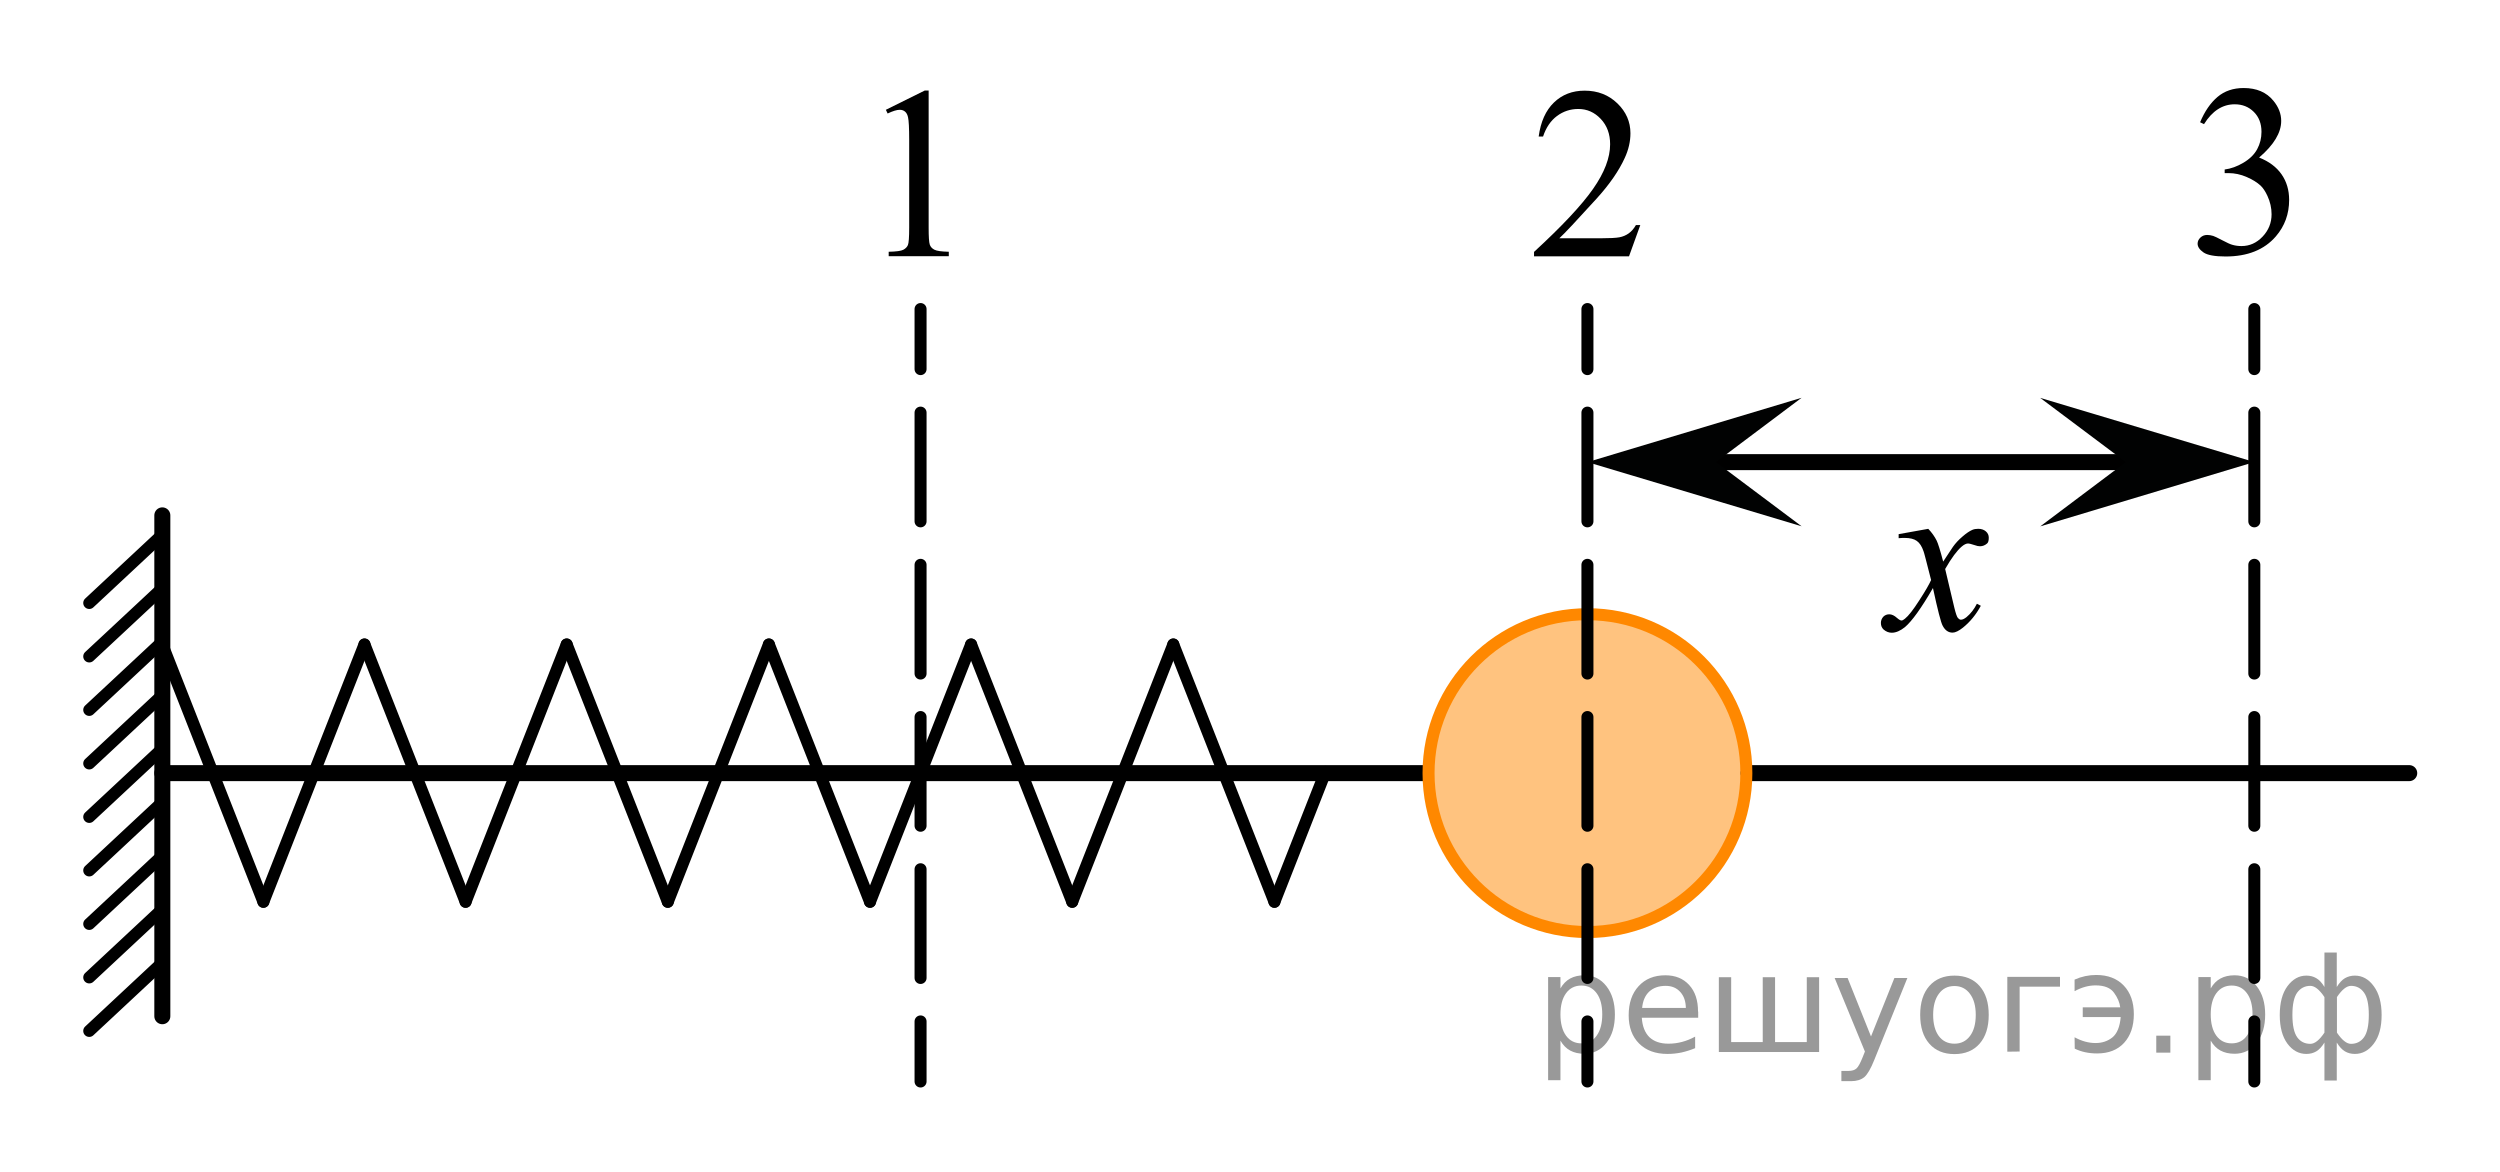 <?xml version="1.0" encoding="utf-8"?>
<!-- Generator: Adobe Illustrator 16.0.0, SVG Export Plug-In . SVG Version: 6.00 Build 0)  -->
<!DOCTYPE svg PUBLIC "-//W3C//DTD SVG 1.1//EN" "http://www.w3.org/Graphics/SVG/1.1/DTD/svg11.dtd">
<svg version="1.1" id="Слой_1" xmlns="http://www.w3.org/2000/svg" xmlns:xlink="http://www.w3.org/1999/xlink" x="0px" y="0px"
	 width="156.087px" height="73.191px" viewBox="-170.726 -5.562 156.087 73.191"
	 enable-background="new -170.726 -5.562 156.087 73.191" xml:space="preserve">
<circle opacity="0.5" fill="#FF8800" cx="-71.614" cy="42.708" r="9.921"/>
<line fill="none" stroke="#000000" stroke-linecap="round" stroke-linejoin="round" stroke-miterlimit="10" x1="-61.552" y1="42.708" x2="-20.307" y2="42.708"/>
<line fill="none" stroke="#000000" stroke-linecap="round" stroke-linejoin="round" stroke-miterlimit="10" x1="-160.591" y1="42.708" x2="-81.717" y2="42.708"/>
<rect x="-124.801" y="61.961" fill="none" width="97.068" height="5.668"/>
<rect x="-170.726" y="10.027" fill="none" width="5.668" height="44.585"/>
<line fill="none" stroke="#000000" stroke-linecap="round" stroke-linejoin="round" stroke-miterlimit="10" x1="-64.473" y1="23.292" x2="-35.555" y2="23.292"/>
<polygon fill="#010202" points="-38.001,23.288 -43.348,19.279 -29.977,23.286 -43.345,27.303 "/>
<polygon fill="#010202" points="-63.592,23.288 -58.242,27.297 -71.615,23.29 -58.245,19.274 "/>
<rect x="-20.307" y="10.854" fill="none" width="5.668" height="44.586"/>
<rect x="-130.657" y="-5.562" fill="none" width="97.068" height="5.668"/>
<g>
	<g>
		<g>
			<g>
				<g>
					<g>
						<g>
							<g>
								<g>
									<g>
										<g>
											<g>
												<defs>
													<rect id="SVGID_1_" x="-55.871" y="24.669" width="11.713" height="13"/>
												</defs>
												<clipPath id="SVGID_2_">
													<use xlink:href="#SVGID_1_"  overflow="visible"/>
												</clipPath>
												<g clip-path="url(#SVGID_2_)">
													<path d="M-50.335,27.455c0.229,0.242,0.396,0.482,0.521,0.729c0.084,0.166,0.224,0.604,0.41,1.317l0.61-0.922
														c0.162-0.228,0.356-0.438,0.599-0.644c0.229-0.199,0.438-0.34,0.61-0.414c0.108-0.047,0.231-0.067,0.369-0.067
														c0.198,0,0.356,0.056,0.479,0.162c0.119,0.104,0.18,0.233,0.18,0.391c0,0.179-0.032,0.3-0.104,0.363
														c-0.131,0.112-0.273,0.174-0.441,0.174c-0.104,0-0.203-0.021-0.313-0.063c-0.225-0.073-0.363-0.11-0.438-0.11
														c-0.108,0-0.244,0.063-0.396,0.194c-0.287,0.242-0.636,0.709-1.031,1.399l0.569,2.4
														c0.089,0.367,0.164,0.588,0.229,0.661c0.063,0.068,0.119,0.104,0.185,0.104c0.103,0,0.213-0.053,0.347-0.158
														c0.256-0.213,0.479-0.493,0.651-0.838l0.245,0.127c-0.295,0.549-0.668,1.004-1.116,1.365
														c-0.259,0.205-0.478,0.312-0.646,0.312c-0.266,0-0.473-0.146-0.623-0.438c-0.104-0.186-0.305-0.963-0.604-2.347
														c-0.729,1.263-1.313,2.072-1.747,2.439c-0.283,0.229-0.563,0.352-0.822,0.352c-0.188,0-0.354-0.065-0.513-0.2
														c-0.11-0.104-0.168-0.238-0.168-0.412c0-0.15,0.054-0.279,0.151-0.388c0.104-0.104,0.229-0.151,0.377-0.151
														c0.146,0,0.313,0.076,0.479,0.228c0.119,0.104,0.215,0.16,0.276,0.16c0.06,0,0.127-0.037,0.217-0.111
														c0.222-0.176,0.521-0.559,0.896-1.146c0.381-0.586,0.625-1.01,0.738-1.271c-0.289-1.131-0.439-1.729-0.472-1.795
														c-0.104-0.307-0.243-0.521-0.42-0.646c-0.173-0.125-0.427-0.188-0.763-0.188c-0.104,0-0.229,0.004-0.371,0.017v-0.252
														L-50.335,27.455z"/>
												</g>
											</g>
										</g>
									</g>
								</g>
							</g>
						</g>
					</g>
				</g>
			</g>
		</g>
	</g>
</g>
<line fill="none" stroke="#000000" stroke-width="0.75" stroke-linecap="round" stroke-linejoin="round" stroke-miterlimit="10" x1="-165.154" y1="42.103" x2="-160.595" y2="37.847"/>
<line fill="none" stroke="#000000" stroke-width="0.75" stroke-linecap="round" stroke-linejoin="round" stroke-miterlimit="10" x1="-165.154" y1="48.783" x2="-160.593" y2="44.526"/>
<line fill="none" stroke="#000000" stroke-width="0.75" stroke-linecap="round" stroke-linejoin="round" stroke-miterlimit="10" x1="-165.154" y1="55.463" x2="-160.595" y2="51.208"/>
<line fill="none" stroke="#000000" stroke-width="0.75" stroke-linecap="round" stroke-linejoin="round" stroke-miterlimit="10" x1="-165.154" y1="45.442" x2="-160.595" y2="41.187"/>
<line fill="none" stroke="#000000" stroke-width="0.75" stroke-linecap="round" stroke-linejoin="round" stroke-miterlimit="10" x1="-165.154" y1="52.123" x2="-160.593" y2="47.867"/>
<line fill="none" stroke="#000000" stroke-width="0.75" stroke-linecap="round" stroke-linejoin="round" stroke-miterlimit="10" x1="-165.154" y1="58.803" x2="-160.595" y2="54.547"/>
<line fill="none" stroke="#000000" stroke-width="0.75" stroke-linecap="round" stroke-linejoin="round" stroke-miterlimit="10" x1="-165.154" y1="32.085" x2="-160.593" y2="27.827"/>
<line fill="none" stroke="#000000" stroke-width="0.75" stroke-linecap="round" stroke-linejoin="round" stroke-miterlimit="10" x1="-165.154" y1="35.423" x2="-160.593" y2="31.169"/>
<line fill="none" stroke="#000000" stroke-width="0.75" stroke-linecap="round" stroke-linejoin="round" stroke-miterlimit="10" x1="-165.154" y1="38.761" x2="-160.593" y2="34.507"/>
<line fill="none" stroke="#000000" stroke-linecap="round" stroke-linejoin="round" stroke-miterlimit="10" x1="-160.591" y1="26.615" x2="-160.591" y2="57.886"/>
<line fill="none" stroke="#000000" stroke-width="0.75" stroke-linecap="round" stroke-linejoin="round" stroke-miterlimit="10" x1="-160.595" y1="34.677" x2="-154.282" y2="50.74"/>
<line fill="none" stroke="#000000" stroke-width="0.75" stroke-linecap="round" stroke-linejoin="round" stroke-miterlimit="10" x1="-147.97" y1="34.677" x2="-154.282" y2="50.74"/>
<circle fill="none" stroke="#FF8800" stroke-width="0.75" stroke-linecap="round" stroke-linejoin="round" stroke-miterlimit="10" cx="-71.614" cy="42.708" r="9.921"/>
<line fill="none" stroke="#000000" stroke-width="0.75" stroke-linecap="round" stroke-linejoin="round" stroke-miterlimit="10" x1="-147.97" y1="34.677" x2="-141.657" y2="50.74"/>
<line fill="none" stroke="#000000" stroke-width="0.75" stroke-linecap="round" stroke-linejoin="round" stroke-miterlimit="10" x1="-135.345" y1="34.677" x2="-141.657" y2="50.74"/>
<line fill="none" stroke="#000000" stroke-width="0.75" stroke-linecap="round" stroke-linejoin="round" stroke-miterlimit="10" x1="-135.345" y1="34.677" x2="-129.032" y2="50.74"/>
<line fill="none" stroke="#000000" stroke-width="0.75" stroke-linecap="round" stroke-linejoin="round" stroke-miterlimit="10" x1="-122.72" y1="34.677" x2="-129.032" y2="50.74"/>
<line fill="none" stroke="#000000" stroke-width="0.75" stroke-linecap="round" stroke-linejoin="round" stroke-miterlimit="10" x1="-122.72" y1="34.677" x2="-116.407" y2="50.74"/>
<line fill="none" stroke="#000000" stroke-width="0.75" stroke-linecap="round" stroke-linejoin="round" stroke-miterlimit="10" x1="-110.095" y1="34.677" x2="-116.407" y2="50.74"/>
<line fill="none" stroke="#000000" stroke-width="0.75" stroke-linecap="round" stroke-linejoin="round" stroke-miterlimit="10" x1="-110.095" y1="34.677" x2="-103.782" y2="50.74"/>
<g>
	<g>
		
			<line fill="none" stroke="#000000" stroke-width="0.75" stroke-linecap="round" stroke-linejoin="round" x1="-113.251" y1="61.961" x2="-113.251" y2="58.211"/>
		
			<line fill="none" stroke="#000000" stroke-width="0.75" stroke-linecap="round" stroke-linejoin="round" stroke-dasharray="6.788,2.715" x1="-113.251" y1="55.497" x2="-113.251" y2="18.84"/>
		
			<line fill="none" stroke="#000000" stroke-width="0.75" stroke-linecap="round" stroke-linejoin="round" x1="-113.251" y1="17.483" x2="-113.251" y2="13.733"/>
	</g>
</g>
<g>
	<g>
		
			<line fill="none" stroke="#000000" stroke-width="0.75" stroke-linecap="round" stroke-linejoin="round" x1="-29.978" y1="61.961" x2="-29.978" y2="58.211"/>
		
			<line fill="none" stroke="#000000" stroke-width="0.75" stroke-linecap="round" stroke-linejoin="round" stroke-dasharray="6.788,2.715" x1="-29.978" y1="55.497" x2="-29.978" y2="18.84"/>
		
			<line fill="none" stroke="#000000" stroke-width="0.75" stroke-linecap="round" stroke-linejoin="round" x1="-29.978" y1="17.483" x2="-29.978" y2="13.733"/>
	</g>
</g>
<line fill="none" stroke="#000000" stroke-width="0.75" stroke-linecap="round" stroke-linejoin="round" stroke-miterlimit="10" x1="-97.47" y1="34.677" x2="-103.782" y2="50.74"/>
<line fill="none" stroke="#000000" stroke-width="0.75" stroke-linecap="round" stroke-linejoin="round" stroke-miterlimit="10" x1="-97.47" y1="34.677" x2="-91.157" y2="50.74"/>
<line fill="none" stroke="#000000" stroke-width="0.75" stroke-linecap="round" stroke-linejoin="round" stroke-miterlimit="10" x1="-87.971" y1="42.631" x2="-91.157" y2="50.74"/>
<g>
	<defs>
		<polygon id="SVGID_3_" points="-118.046,13.218 -108.456,13.218 -108.456,-3.479 -118.046,-3.479 -118.046,13.218 		"/>
	</defs>
	<clipPath id="SVGID_4_">
		<use xlink:href="#SVGID_3_"  overflow="visible"/>
	</clipPath>
	<g clip-path="url(#SVGID_4_)">
		<path d="M-115.417,1.293l2.429-1.203h0.242v8.558c0,0.568,0.023,0.922,0.07,1.061c0.047,0.14,0.144,0.247,0.291,0.321
			c0.146,0.075,0.446,0.117,0.897,0.127v0.276h-3.753v-0.276c0.471-0.01,0.774-0.051,0.912-0.124s0.233-0.169,0.287-0.292
			s0.081-0.487,0.081-1.095V3.176c0-0.737-0.024-1.21-0.073-1.42c-0.035-0.159-0.098-0.276-0.188-0.351s-0.199-0.112-0.327-0.112
			c-0.182,0-0.435,0.077-0.758,0.232L-115.417,1.293z"/>
	</g>
</g>
<g>
	<defs>
		<polygon id="SVGID_5_" points="-77.823,13.219 -65.405,13.219 -65.405,-3.48 -77.823,-3.48 -77.823,13.219 		"/>
	</defs>
	<clipPath id="SVGID_6_">
		<use xlink:href="#SVGID_5_"  overflow="visible"/>
	</clipPath>
	<g clip-path="url(#SVGID_6_)">
		<path d="M-68.315,8.491l-0.704,1.951h-5.93v-0.276c1.744-1.604,2.973-2.915,3.684-3.932c0.712-1.016,1.067-1.945,1.067-2.788
			c0-0.643-0.195-1.171-0.585-1.584c-0.391-0.414-0.857-0.62-1.401-0.62c-0.494,0-0.938,0.146-1.33,0.437s-0.684,0.719-0.871,1.282
			h-0.274c0.124-0.922,0.441-1.629,0.953-2.123c0.511-0.493,1.149-0.74,1.916-0.74c0.814,0,1.495,0.264,2.042,0.792
			c0.546,0.528,0.818,1.151,0.818,1.869c0,0.513-0.118,1.026-0.355,1.54c-0.366,0.807-0.959,1.662-1.779,2.563
			c-1.23,1.355-1.998,2.172-2.305,2.452h2.624c0.533,0,0.908-0.02,1.123-0.06c0.215-0.04,0.408-0.121,0.581-0.243
			s0.324-0.295,0.452-0.52H-68.315z"/>
	</g>
</g>
<g>
	<defs>
		<polygon id="SVGID_7_" points="-36.187,14.441 -23.768,14.441 -23.768,-3.636 -36.187,-3.636 -36.187,14.441 		"/>
	</defs>
	<clipPath id="SVGID_8_">
		<use xlink:href="#SVGID_7_"  overflow="visible"/>
	</clipPath>
	<g clip-path="url(#SVGID_8_)">
		<path d="M-33.363,2.071c0.286-0.682,0.648-1.208,1.086-1.58c0.437-0.371,0.981-0.557,1.634-0.557c0.806,0,1.423,0.264,1.854,0.792
			C-28.463,1.12-28.3,1.541-28.3,1.989c0,0.737-0.46,1.499-1.379,2.285c0.617,0.244,1.084,0.593,1.4,1.046s0.475,0.986,0.475,1.599
			c0,0.876-0.276,1.636-0.83,2.278c-0.722,0.836-1.767,1.255-3.136,1.255c-0.677,0-1.138-0.085-1.382-0.254
			c-0.245-0.17-0.367-0.352-0.367-0.546c0-0.145,0.059-0.271,0.175-0.381c0.115-0.109,0.255-0.164,0.418-0.164
			c0.124,0,0.25,0.02,0.379,0.06c0.083,0.025,0.273,0.116,0.57,0.272c0.297,0.157,0.501,0.25,0.615,0.28
			c0.183,0.055,0.378,0.082,0.586,0.082c0.504,0,0.942-0.196,1.315-0.59s0.56-0.859,0.56-1.396c0-0.394-0.087-0.777-0.26-1.15
			c-0.129-0.279-0.27-0.49-0.422-0.635c-0.213-0.199-0.505-0.38-0.875-0.542c-0.371-0.161-0.749-0.242-1.134-0.242h-0.237V5.021
			c0.39-0.05,0.781-0.191,1.175-0.426c0.393-0.233,0.678-0.516,0.855-0.844c0.179-0.329,0.268-0.689,0.268-1.083
			c0-0.513-0.16-0.928-0.479-1.244c-0.318-0.316-0.715-0.474-1.189-0.474c-0.766,0-1.406,0.413-1.92,1.239L-33.363,2.071z"/>
	</g>
</g>
<g>
	<g>
		
			<line fill="none" stroke="#000000" stroke-width="0.75" stroke-linecap="round" stroke-linejoin="round" x1="-71.615" y1="61.961" x2="-71.615" y2="58.211"/>
		
			<line fill="none" stroke="#000000" stroke-width="0.75" stroke-linecap="round" stroke-linejoin="round" stroke-dasharray="6.788,2.715" x1="-71.615" y1="55.497" x2="-71.615" y2="18.84"/>
		
			<line fill="none" stroke="#000000" stroke-width="0.75" stroke-linecap="round" stroke-linejoin="round" x1="-71.615" y1="17.483" x2="-71.615" y2="13.733"/>
	</g>
</g>
<g style="stroke:none;fill:#000;fill-opacity:0.40"><path d="m -73.3,59.4 v 2.48 h -0.77 v -6.44 h 0.77 v 0.71 q 0.24,-0.42 0.61,-0.62 0.37,-0.20 0.88,-0.20 0.85,0 1.38,0.68 0.53,0.68 0.53,1.77 0,1.10 -0.53,1.77 -0.53,0.68 -1.38,0.68 -0.51,0 -0.88,-0.20 -0.37,-0.20 -0.61,-0.62 z m 2.61,-1.63 q 0,-0.85 -0.35,-1.32 -0.35,-0.48 -0.95,-0.48 -0.61,0 -0.96,0.48 -0.35,0.48 -0.35,1.32 0,0.85 0.35,1.33 0.35,0.48 0.96,0.48 0.61,0 0.95,-0.48 0.35,-0.48 0.35,-1.33 z"/><path d="m -64.7,57.6 v 0.38 h -3.52 q 0.05,0.79 0.47,1.21 0.43,0.41 1.19,0.41 0.44,0 0.85,-0.11 0.42,-0.11 0.82,-0.33 v 0.72 q -0.41,0.17 -0.85,0.27 -0.43,0.09 -0.88,0.09 -1.12,0 -1.77,-0.65 -0.65,-0.65 -0.65,-1.76 0,-1.15 0.62,-1.82 0.62,-0.68 1.67,-0.68 0.94,0 1.49,0.61 0.55,0.60 0.55,1.65 z m -0.77,-0.23 q -0.01,-0.63 -0.35,-1.00 -0.34,-0.38 -0.91,-0.38 -0.64,0 -1.03,0.36 -0.38,0.36 -0.44,1.02 z"/><path d="m -59.9,59.5 h 1.98 v -4.05 h 0.77 v 4.67 h -6.26 v -4.67 h 0.77 v 4.05 h 1.97 v -4.05 h 0.77 z"/><path d="m -53.7,60.6 q -0.33,0.83 -0.63,1.09 -0.31,0.25 -0.82,0.25 h -0.61 v -0.64 h 0.45 q 0.32,0 0.49,-0.15 0.17,-0.15 0.39,-0.71 l 0.14,-0.35 -1.89,-4.59 h 0.81 l 1.46,3.65 1.46,-3.65 h 0.81 z"/><path d="m -48.7,56.0 q -0.62,0 -0.97,0.48 -0.36,0.48 -0.36,1.32 0,0.84 0.35,1.32 0.36,0.48 0.98,0.48 0.61,0 0.97,-0.48 0.36,-0.48 0.36,-1.32 0,-0.83 -0.36,-1.31 -0.36,-0.49 -0.97,-0.49 z m 0,-0.65 q 1,0 1.57,0.65 0.57,0.65 0.57,1.80 0,1.15 -0.57,1.80 -0.57,0.65 -1.57,0.65 -1.00,0 -1.57,-0.65 -0.57,-0.65 -0.57,-1.80 0,-1.15 0.57,-1.80 0.57,-0.65 1.57,-0.65 z"/><path d="m -45.4,60.1 v -4.67 h 3.29 v 0.61 h -2.52 v 4.05 z"/><path d="m -41.2,59.2 q 0.66,0.36 1.31,0.36 0.61,0 1.05,-0.35 0.44,-0.36 0.52,-1.27 h -2.37 v -0.61 h 2.34 q -0.05,-0.44 -0.38,-0.90 -0.33,-0.47 -1.16,-0.47 -0.64,0 -1.31,0.36 v -0.72 q 0.65,-0.29 1.35,-0.29 1.09,0 1.72,0.66 0.63,0.66 0.63,1.79 0,1.12 -0.61,1.79 -0.61,0.66 -1.68,0.66 -0.79,0 -1.40,-0.30 z"/><path d="m -36.1,59.1 h 0.88 v 1.06 h -0.88 z"/><path d="m -32.7,59.4 v 2.48 h -0.77 v -6.44 h 0.77 v 0.71 q 0.24,-0.42 0.61,-0.62 0.37,-0.20 0.88,-0.20 0.85,0 1.38,0.68 0.53,0.68 0.53,1.77 0,1.10 -0.53,1.77 -0.53,0.68 -1.38,0.68 -0.51,0 -0.88,-0.20 -0.37,-0.20 -0.61,-0.62 z m 2.61,-1.63 q 0,-0.85 -0.35,-1.32 -0.35,-0.48 -0.95,-0.48 -0.61,0 -0.96,0.48 -0.35,0.48 -0.35,1.32 0,0.85 0.35,1.33 0.35,0.48 0.96,0.48 0.61,0 0.95,-0.48 0.35,-0.48 0.35,-1.33 z"/><path d="m -27.6,57.8 q 0,0.98 0.30,1.40 0.30,0.41 0.82,0.41 0.41,0 0.88,-0.70 v -2.22 q -0.47,-0.70 -0.88,-0.70 -0.51,0 -0.82,0.42 -0.30,0.41 -0.30,1.39 z m 2,4.10 v -2.37 q -0.24,0.39 -0.51,0.55 -0.27,0.16 -0.62,0.16 -0.70,0 -1.18,-0.64 -0.48,-0.65 -0.48,-1.79 0,-1.15 0.48,-1.80 0.49,-0.66 1.18,-0.66 0.35,0 0.62,0.16 0.28,0.16 0.51,0.55 v -2.15 h 0.77 v 2.15 q 0.24,-0.39 0.51,-0.55 0.28,-0.16 0.62,-0.16 0.70,0 1.18,0.66 0.49,0.66 0.49,1.80 0,1.15 -0.49,1.79 -0.48,0.64 -1.18,0.64 -0.35,0 -0.62,-0.16 -0.27,-0.16 -0.51,-0.55 v 2.37 z m 2.77,-4.10 q 0,-0.98 -0.30,-1.39 -0.30,-0.42 -0.81,-0.42 -0.41,0 -0.88,0.70 v 2.22 q 0.47,0.70 0.88,0.70 0.51,0 0.81,-0.41 0.30,-0.42 0.30,-1.40 z"/></g></svg>

<!--File created and owned by https://sdamgia.ru. Copying is prohibited. All rights reserved.-->
